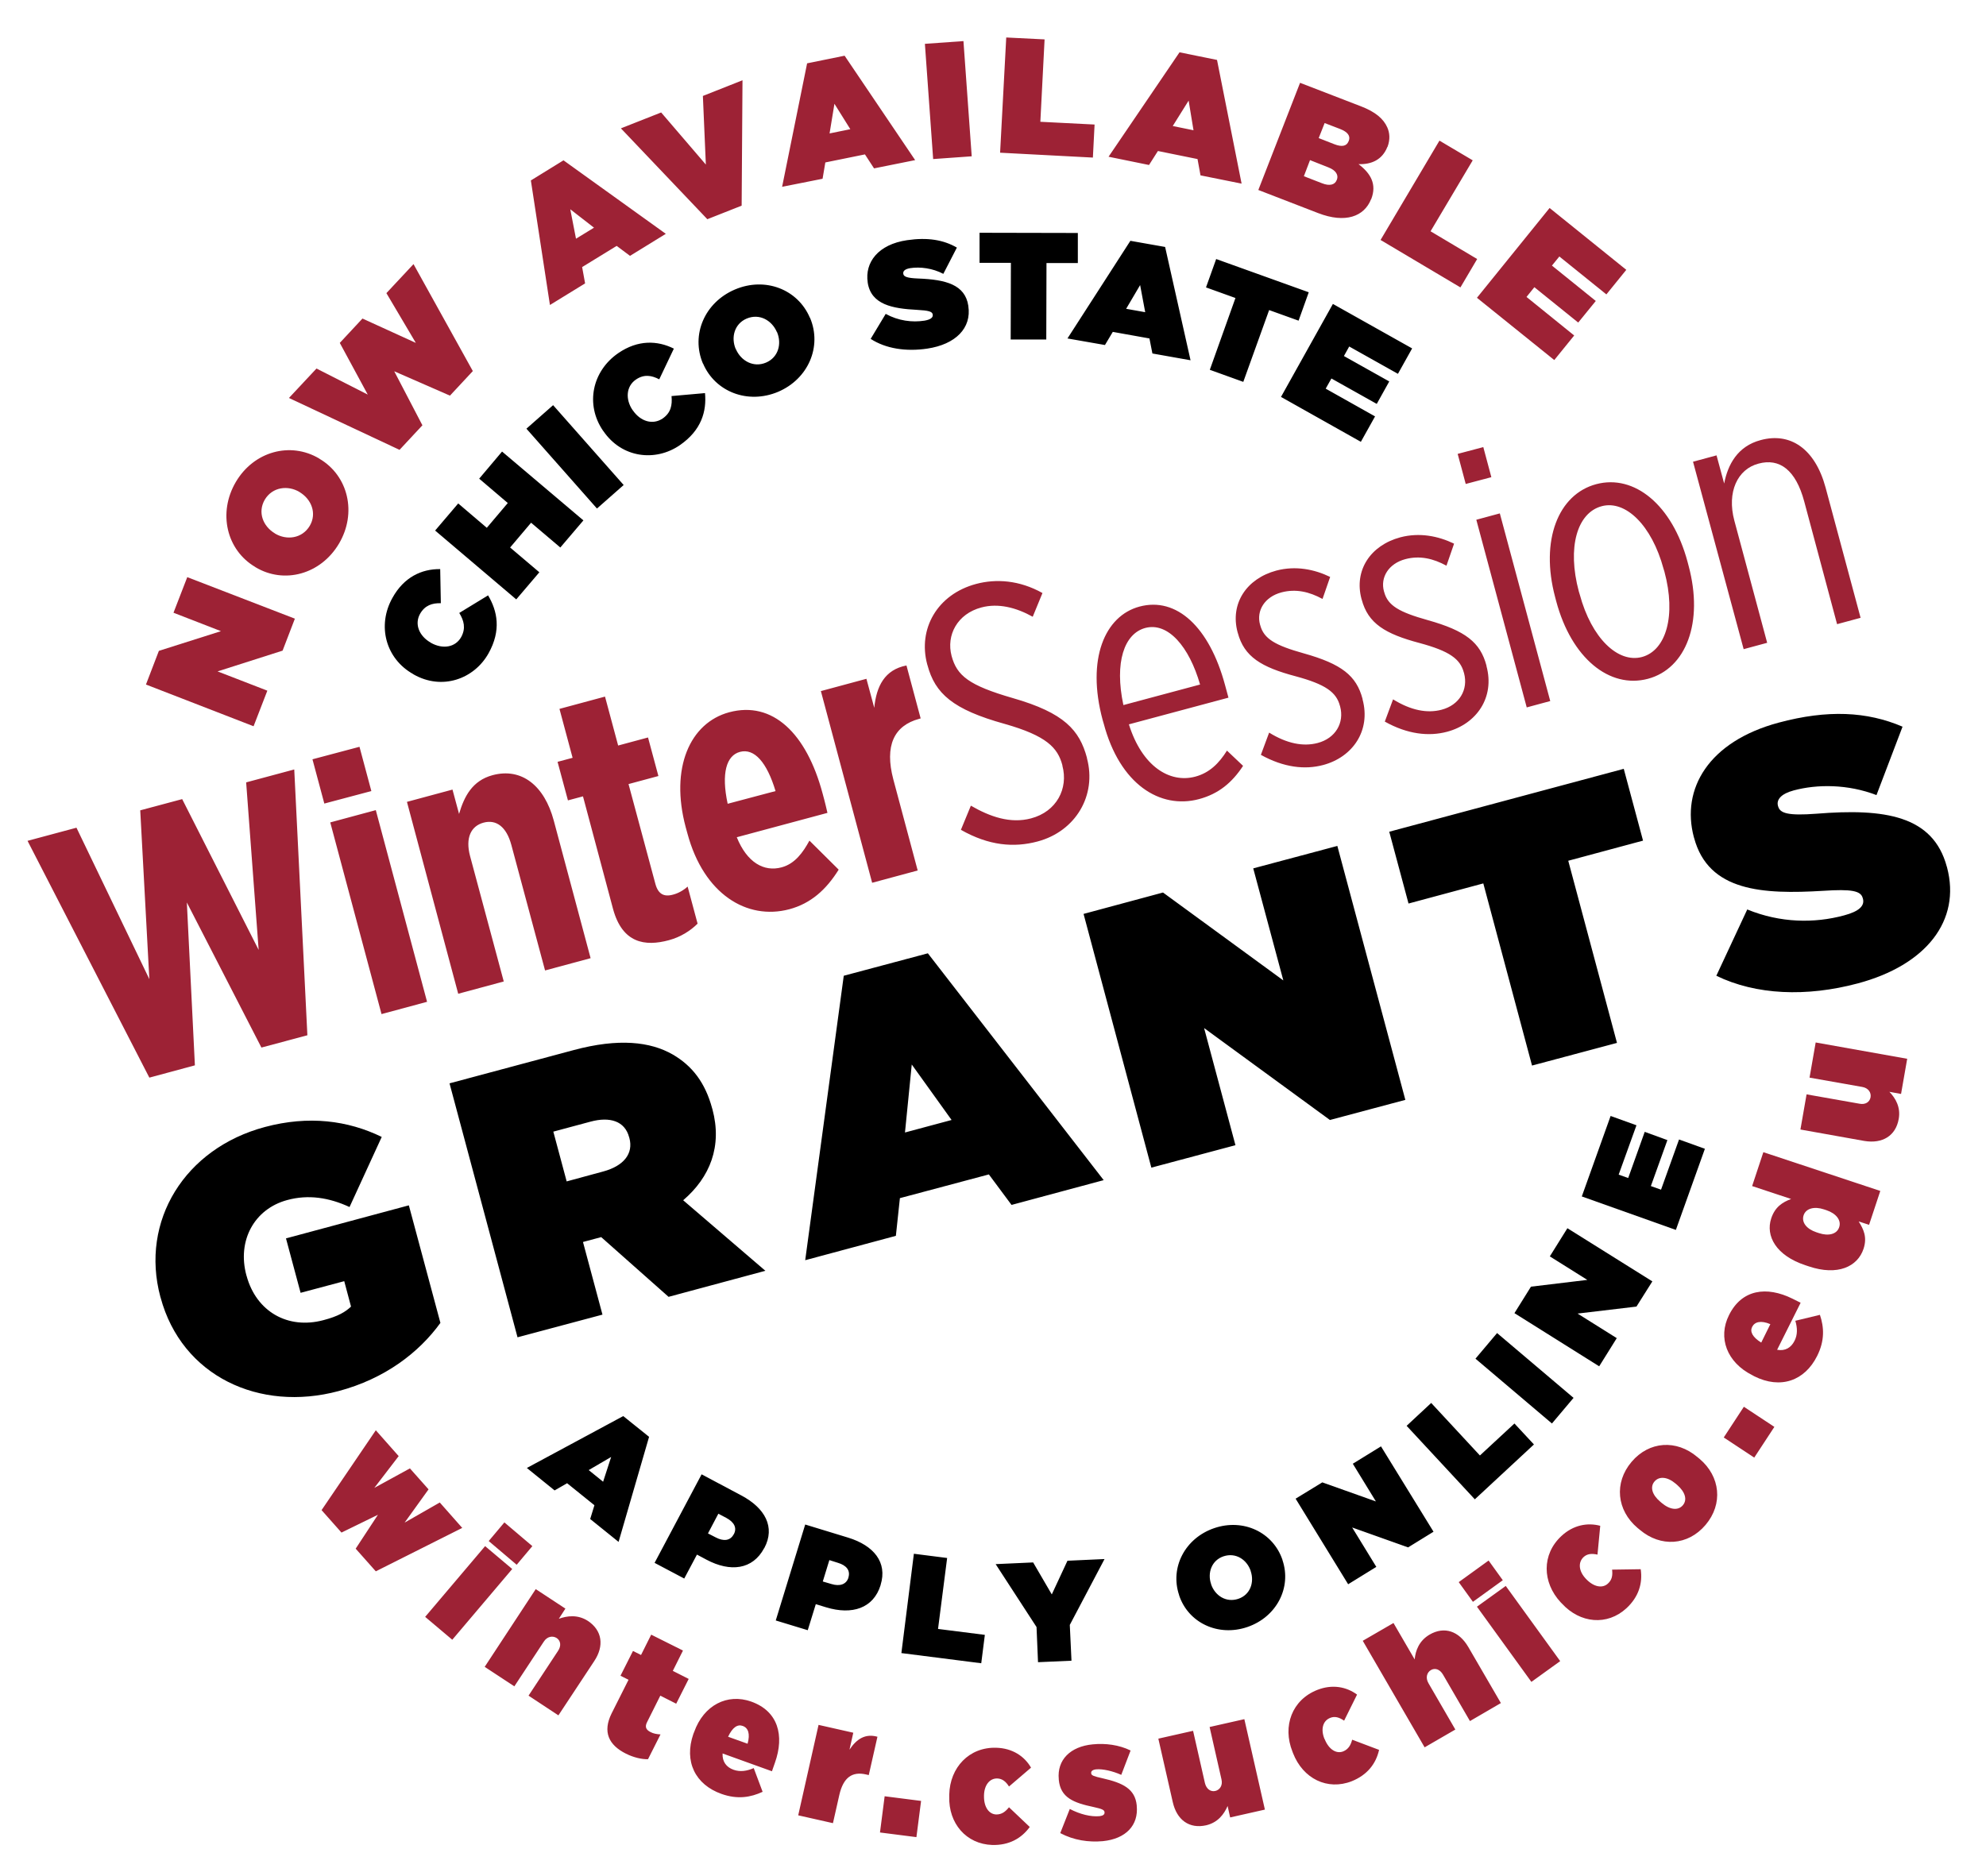 <?xml version="1.0" encoding="utf-8"?>
<!-- Generator: Adobe Illustrator 24.3.0, SVG Export Plug-In . SVG Version: 6.00 Build 0)  -->
<svg version="1.1" id="Layer_1" xmlns="http://www.w3.org/2000/svg" xmlns:xlink="http://www.w3.org/1999/xlink" x="0px" y="0px"
	 viewBox="0 0 937.5 885.7" style="enable-background:new 0 0 937.5 885.7;" xml:space="preserve">
<style type="text/css">
	.st0{clip-path:url(#SVGID_2_);fill:#9D2235;}
	.st1{clip-path:url(#SVGID_2_);}
</style>
<g>
	<defs>
		<rect id="SVGID_1_" x="13" y="17.7" width="907.6" height="853.4"/>
	</defs>
	<clipPath id="SVGID_2_">
		<use xlink:href="#SVGID_1_"  style="overflow:visible;"/>
	</clipPath>
	<path class="st0" d="M823.1,306.5l11.1-3l-15.5-57.7c-3.6-13.5,1.5-24.3,11.4-26.9c9.9-2.7,17.6,2.9,21.6,17.9l15.5,57.9l11.1-3
		l-16.5-61.4c-5-18.6-16.8-26.3-30.7-22.5c-10.9,2.9-15.5,11.6-17.2,20.5l-3.6-13.3l-11.1,3L823.1,306.5z M775.1,310.2
		c-11.3,3-23.8-8.8-29.4-29.6l-0.4-1.3c-5.6-20.9-0.8-37.2,10.8-40.3c11.2-3,23.6,8.9,29.2,29.6l0.4,1.3
		C791.3,290.7,786.5,307.1,775.1,310.2 M777.9,320.5c18-4.8,26.4-26.6,19.2-53.4l-0.5-1.9c-7.2-26.8-25.1-41.4-43.1-36.6
		c-18,4.8-26.5,26.6-19.4,53.3l0.5,1.9C741.8,310.8,759.8,325.3,777.9,320.5 M720.7,334l11.1-3L708,242.4l-11.1,3L720.7,334z
		 M691.9,228.5l12.1-3.2l-3.8-14.2l-12.1,3.2L691.9,228.5z M683.1,345.5c13.9-3.7,22.6-16.2,18.6-31l0-0.2
		c-2.9-11-9.9-16.5-27.7-21.5c-13.6-3.8-18.9-6.9-20.6-13.3l-0.1-0.3c-1.8-6.6,2.2-13.1,10.1-15.2c6.8-1.8,13.2-0.3,19.4,3.1
		l3.6-10.4c-7.4-3.6-16.3-5.4-25.4-3c-14.1,3.8-21.9,15.6-18.3,29.1l0.1,0.3c3,11.3,11.1,16.2,27.3,20.5
		c14.1,3.8,19.2,7.5,20.9,13.9l0.1,0.3c2.1,7.8-2.2,15.1-10.6,17.3c-6.8,1.8-14.5,0.3-22.9-4.9l-3.9,10.5
		C664.4,346.7,674.5,347.8,683.1,345.5 M624.6,361.2c13.9-3.7,22.6-16.2,18.6-31l0-0.2c-2.9-11-9.9-16.5-27.7-21.5
		c-13.6-3.8-18.9-6.9-20.6-13.3l-0.1-0.3c-1.8-6.6,2.2-13.1,10.1-15.2c6.8-1.8,13.2-0.3,19.4,3.1l3.6-10.4c-7.4-3.6-16.3-5.4-25.4-3
		c-14.1,3.8-21.9,15.6-18.3,29.1l0.1,0.3c3,11.3,11.1,16.2,27.3,20.5c14.1,3.8,19.2,7.5,20.9,13.9l0.1,0.3
		c2.1,7.8-2.2,15.1-10.6,17.3c-6.8,1.8-14.5,0.3-22.9-4.9l-3.9,10.5C606,362.4,616,363.5,624.6,361.2 M530.3,332.9
		c-4.3-20.2,0.4-33.7,10.3-36.4c10.8-2.9,20.8,8.9,25.9,26.7L530.3,332.9z M566,377.3c9.3-2.5,15.6-7.8,20.8-15.7l-7.6-7.2
		c-3.7,5.9-8.2,10.5-15,12.3c-12.1,3.2-25.1-4.9-31.3-24.7l47-12.6l-1.6-5.9c-7.4-27.5-22.9-41.8-40.4-37.1
		c-16.4,4.4-25.1,24.8-17.4,53.5l0.5,1.7C528.6,370.3,547.6,382.2,566,377.3 M489.8,397.3c18-4.8,28-21.8,23.3-39.3l0-0.2
		c-3.5-13-10.6-21.2-35-28.2c-20.8-6-26.4-10.6-28.9-19.9c-2.6-9.8,2.7-19.9,14.1-22.9c7.9-2.1,16.3,0,24.2,4.4l4.6-11.2
		c-10.9-6.1-21.9-6.8-31.3-4.3c-18.4,4.9-27.6,21.3-23.1,38l0.1,0.3c3.6,13.5,12,21,36.5,27.8c19.7,5.6,25,11.2,27.2,19.5l0,0.2
		c2.9,10.8-2.7,21.7-14.8,24.9c-9.8,2.6-19.4-0.8-28.4-6l-4.7,11.4C466.8,399.3,478.6,400.3,489.8,397.3 M411.7,416.8l21.5-5.8
		l-11.5-43c-4.2-15.9,0.3-25.4,12.2-28.6l0.7-0.2l-6.7-25c-10.3,2-14.2,9.8-15.2,20l-3.7-13.7l-21.5,5.8L411.7,416.8z M343.5,379.5
		c-3.1-14.4-0.6-22.8,5.8-24.5c6.8-1.8,12.7,4.9,16.8,18.5L343.5,379.5z M372.6,429.3c10.1-2.7,17.4-9.2,23.3-18.7l-13.8-13.7
		c-3,5.5-6.8,10.9-13.1,12.6c-8.4,2.3-16.4-2.3-21.2-14.2l42.8-11.5c-1.1-4.9-2.1-8.5-2.3-9.2c-7.6-28.4-23.6-43.8-44.1-38.3
		c-18.5,5-28,26.3-20.5,54.3l0.8,2.9C332.2,422.2,352.6,434.6,372.6,429.3 M315.8,443.9c5.6-1.5,10.3-4.6,13.5-7.8l-4.7-17.5
		c-2,1.8-4.5,3.2-6.9,3.8c-4.3,1.2-7-0.3-8.3-5l-12.7-47.2l14.1-3.8l-4.9-18.2l-14.1,3.8l-6.2-23.1l-21.5,5.8l6.2,23.1l-7.1,1.9
		l4.9,18.2l7.1-1.9l14.2,53.2C293.8,445.3,304.4,447,315.8,443.9 M216.3,469.2l21.5-5.8l-15.9-59.2c-2.3-8.6,0.4-14.2,6.4-15.8
		c6-1.6,10.8,2,13.1,10.6l15.9,59.2l21.5-5.8l-17.4-65c-4.4-16.4-15.1-25.1-28.9-21.4c-9.6,2.6-13.4,10.1-15.8,18.3l-3.1-11.5
		l-21.5,5.8L216.3,469.2z M180.1,478.8l21.5-5.8l-24.2-90.5l-21.5,5.8L180.1,478.8z M153.1,379.4l22.2-5.9l-5.6-20.9l-22.2,5.9
		L153.1,379.4z M70.5,508.8L92,503l-3.8-76.9l35.2,68.5l21.7-5.8l-6.2-125.5l-22.7,6.1l5.9,79.1l-36.1-71.2l-19.8,5.3l4.3,79.7
		l-34.4-71.5L13,397L70.5,508.8z"/>
	<path class="st1" d="M877,464.3c32.2-8.6,48.8-29.6,42.1-54.8l-0.1-0.3c-6.5-24.2-29.4-27.6-61.6-25c-13.3,1-17.1-0.2-18-3.4
		l-0.1-0.3c-0.8-2.9,1.4-5.7,7.4-7.3c11.1-3,25.6-3,39.1,2.2l12.3-32.3c-16.8-7.2-35.4-8.1-58.5-1.9c-33.1,8.9-46.1,31.3-40,54.1
		l0.1,0.3c6.8,25.4,32.5,26.7,60.9,25c13.5-0.9,17.8,0,18.7,3.4l0.1,0.3c0.9,3.3-1.7,6-8.9,7.9c-14,3.8-30.1,3.6-45.7-2.8
		l-14.6,31.3C828.9,469.8,852.7,470.8,877,464.3 M723.2,503.1l40.1-10.7l-23-86l35.3-9.5l-9.1-33.9l-110.7,29.7l9.1,33.9l35.3-9.5
		L723.2,503.1z M543.5,551.3l39.7-10.6l-14.8-55.3l59.4,43.4l35.6-9.5l-32.1-119.9l-39.7,10.6l14.2,52.9l-56.8-41.5l-37.5,10.1
		L543.5,551.3z M427.2,534.7l3.2-32.1l18.8,26.2L427.2,534.7z M380.1,595l42.8-11.5l1.9-17.8l42-11.2l10.7,14.4l43.5-11.7L438,450.1
		l-39.7,10.6L380.1,595z M267.5,557.8l-6.3-23.5l17.5-4.7c9.2-2.5,16.3-0.3,18.3,7.4l0.1,0.3c2,7.4-2.7,13.2-12.3,15.8L267.5,557.8z
		 M244.3,631.4l40.1-10.7l-9.2-34.3l8.6-2.3l31.8,28.2l45.7-12.3l-38.8-33.3c12.7-10.9,18.5-25.5,13.8-43l-0.1-0.3
		c-3.3-12.3-9.5-20.2-18.6-25.5c-10.6-6.1-25.6-7.8-46.8-2.1l-58.6,15.7L244.3,631.4z M159.8,656.8c21.8-5.8,37.9-18.1,48.1-32.2
		l-14.9-55.5L135,584.7l6.9,25.7l20.6-5.5l3.2,12c-2.6,2.5-6.1,4.6-13,6.4c-16.8,4.5-31.7-4-36.3-20.9l-0.1-0.3
		c-4.4-16.3,3.7-31.3,19.3-35.5c9.9-2.7,19.7-1.2,29.4,3.3l15.2-33.1c-16-7.8-34.5-10.2-55.1-4.7c-37.9,10.1-59,44.4-49.4,80.2
		l0.1,0.3C85.8,649.8,122.5,666.8,159.8,656.8"/>
	<path class="st0" d="M896.3,528.3c1-5.5-1.5-9.8-4.4-12.8l5.5,1l2.9-16.6l-43.2-7.7l-2.9,16.6l24.9,4.4c2.9,0.5,4.3,2.7,3.9,4.9
		c-0.4,2.2-2.4,3.6-5.3,3l-24.9-4.4l-2.9,16.6l30.2,5.4C888.6,540.1,894.9,536.3,896.3,528.3 M868.2,579.4c-1.1,3.4-5.1,4.3-9.6,2.8
		l-1.2-0.4c-4.5-1.5-7.1-4.6-6-8c1.1-3.3,5.1-4.3,9.6-2.8l1.2,0.4C866.7,572.9,869.3,576.1,868.2,579.4 M879.7,589.6
		c1.8-5.5,0-9.2-2.3-12.9l4.9,1.6l5.3-16l-55.2-18.3l-5.3,16l18.4,6.1c-4,1.5-7.6,3.7-9.4,9.2c-2.7,8.2,2.2,17.5,16.2,22.1l1.5,0.5
		C867.4,602.5,876.9,598.1,879.7,589.6 M831.4,633.9c-4.2-2.6-5.4-5.2-4.3-7.4c1.2-2.4,4.1-3.2,8.6-1.3L831.4,633.9z M857.8,640.2
		c3.6-7.2,3.3-13.5,1.3-19.4l-11.6,2.8c1,3.4,1.1,6.6-0.4,9.5c-1.6,3.2-4.4,4.9-8.2,4.2l11.1-22.2l-3.8-1.9c-12.3-6.1-24-4.4-30,7.7
		c-5.4,10.7-1,22.4,11,28.4l0.9,0.5C840.5,656,851.9,652,857.8,640.2 M828.1,688.2l9.5-14.5l-14.4-9.5l-9.5,14.5L828.1,688.2z
		 M794.4,710.7c-2.2,2.6-6.1,2.2-10-1.1l-0.7-0.6c-3.8-3.2-4.9-6.9-2.7-9.5c2.2-2.6,6.1-2.3,10,1l0.7,0.6
		C795.5,704.4,796.6,708.1,794.4,710.7 M805.1,720c8.4-9.9,7-22.9-2.8-31.2l-1.1-0.9c-9.8-8.3-22.7-7.5-31,2.3
		c-8.4,9.9-7,22.9,2.8,31.2l1.1,0.9C783.9,730.6,796.8,729.8,805.1,720 M767.8,759.3c5.7-5.3,7.7-11.7,6.7-18.4l-13.5,0.2
		c0.3,2.7,0,4.8-2,6.6c-2.5,2.3-6.6,1.7-10.3-2.2l-0.1-0.1c-3.3-3.5-3.8-7.6-1.1-10.2c1.7-1.6,3.8-1.8,6.6-1.2l1.3-13.6
		c-6-1.6-12.7-0.4-18.3,4.8c-9.4,8.7-9.1,21.9-0.4,31.3l0.6,0.6C745.9,766.5,758.7,767.7,767.8,759.3 M722.9,794.1l13.6-9.8
		l-25.7-35.5l-13.6,9.8L722.9,794.1z M695.3,756.3l14.1-10.2l-6.7-9.3L688.6,747L695.3,756.3z M672.5,825l14.5-8.4l-12.7-21.9
		c-1.5-2.6-0.7-5.1,1.2-6.2c1.9-1.1,4.2-0.4,5.7,2.2l12.7,21.9l14.6-8.5l-15.4-26.5c-4.4-7.5-11.3-9.9-18.3-5.8
		c-4.9,2.9-6.6,7.5-7,11.7l-10-17.2l-14.5,8.4L672.5,825z M638.1,841c7.2-2.9,11.4-8.1,12.9-14.8l-12.7-4.8
		c-0.7,2.6-1.8,4.5-4.2,5.5c-3.2,1.3-6.8-0.8-8.8-5.8l-0.1-0.1c-1.8-4.5-0.8-8.5,2.7-9.9c2.2-0.9,4.2-0.3,6.6,1.3l6.1-12.3
		c-5-3.7-11.7-5-18.8-2.2c-11.9,4.7-16.5,17.1-11.7,29.1l0.3,0.8C615.1,839.8,626.6,845.5,638.1,841 M569.4,861.8
		c5.5-1.3,8.4-5.2,10.1-9.1l1.2,5.4l16.4-3.7l-9.7-42.7l-16.4,3.7l5.6,24.7c0.7,2.9-0.8,5-2.9,5.5c-2.2,0.5-4.2-0.9-4.9-3.7
		l-5.6-24.7l-16.4,3.7l6.8,29.9C555.5,859.3,561.4,863.6,569.4,861.8 M520.6,869.3c10.9-1.1,16.9-7.5,16-16.7l0-0.2
		c-0.8-7.8-6.5-10.6-16.2-12.8c-4-0.9-5.2-1.3-5.3-2.3l0-0.2c-0.1-0.8,0.6-1.5,2.3-1.7c3.1-0.3,7.9,0.8,11.9,2.6l4.4-11.5
		c-5.5-2.7-11.9-3.5-17.9-2.9c-10.5,1-16.9,7.3-16,16.5l0,0.2c0.8,8.5,7,10.9,16.5,12.9c4.1,0.9,5,1.4,5.1,2.4l0,0.1
		c0.1,1-0.7,1.6-2.3,1.8c-4.2,0.4-9.3-0.9-14.1-3.4l-4.5,11.4C506.9,868.9,513.9,869.9,520.6,869.3 M468.4,871.1
		c7.8,0.2,13.7-3,17.7-8.5l-9.8-9.3c-1.7,2.1-3.4,3.4-6,3.4c-3.4-0.1-5.9-3.4-5.8-8.8l0-0.2c0.1-4.8,2.6-8.1,6.3-8
		c2.3,0.1,4,1.4,5.5,3.8l10.4-8.9c-3.1-5.4-8.8-9.2-16.4-9.4c-12.8-0.4-21.9,9.3-22.2,22.1l0,0.9
		C447.7,860.9,456.1,870.7,468.4,871.1 M415.4,865.2l17.2,2.2l2.2-17.1l-17.2-2.2L415.4,865.2z M376.8,857.1l16.4,3.7l3-13.3
		c1.9-8.3,6.1-11.2,12.6-9.7l1.3,0.3l4.1-18.1c-5.7-1.6-9.8,1-13.2,6.1l1.8-8l-16.4-3.7L376.8,857.1z M343.7,820
		c2.1-4.5,4.5-6,6.9-5.1c2.6,0.9,3.6,3.7,2.3,8.4L343.7,820z M340.6,847c7.6,2.7,13.8,1.6,19.4-1l-4.2-11.2
		c-3.2,1.4-6.4,1.9-9.5,0.8c-3.4-1.2-5.4-3.8-5.2-7.7l23.3,8.4l1.4-4c4.6-12.9,1.5-24.4-11.2-28.9c-11.3-4-22.4,1.7-26.9,14.3
		l-0.4,1C322.8,831.7,328.2,842.6,340.6,847 M295.5,828c3.6,1.8,7.5,2.7,10.4,2.6l5.9-11.7c-1.8-0.1-3.4-0.4-4.7-1.1
		c-2.2-1.1-2.8-2.5-1.6-4.8l6.2-12.4l7.5,3.8l5.9-11.7l-7.5-3.8l4.8-9.6l-15-7.5l-4.8,9.6l-3.8-1.9l-5.9,11.7l3.8,1.9l-8,15.9
		C284.4,817.7,287.3,823.9,295.5,828 M228.8,787l14,9.2l13.9-21.1c1.6-2.5,4.2-2.9,6.1-1.7c1.8,1.2,2.3,3.6,0.6,6.1l-13.9,21.1
		l14.1,9.3l16.9-25.6c4.8-7.2,3.8-14.5-3-19c-4.8-3.1-9.8-2.4-13.7-1l3.1-4.8l-14-9.2L228.8,787z M200.7,763.4l12.8,10.8l28.3-33.4
		L229,730L200.7,763.4z M230.7,727.6l13.2,11.2l7.4-8.8l-13.2-11.2L230.7,727.6z M151.8,713l9.4,10.6l17.2-8.4l-10.5,16l9.5,10.7
		l40.8-20.5l-10.6-12l-16.6,9.5l11.3-15.7l-8.8-9.9l-16.8,9.2l11.5-15l-10.8-12.2L151.8,713z"/>
	<path class="st0" d="M697.2,140.6l36.5,29.4l9.4-11.6l-22.5-18.2l3.7-4.6l20.7,16.7l8.3-10.2l-20.7-16.7l3.5-4.3l22.2,17.9
		l9.4-11.6l-36.2-29.2L697.2,140.6z M651.7,113.3l37.7,22.4l7.9-13.4l-22-13.1l19.9-33.5l-15.7-9.3L651.7,113.3z M631.1,84.8L631,85
		c-0.8,2.2-3.3,3-7,1.5l-8.5-3.3l2.9-7.6L627,79C630.7,80.4,631.9,82.7,631.1,84.8 M636.6,66.7c-0.9,2.3-3.1,2.8-6.7,1.4l-7.4-2.9
		l2.8-7.1l7.3,2.8c3.6,1.4,5,3.3,4.1,5.6L636.6,66.7z M594,89.7l28.2,10.9c12.9,5,21.8,1.6,25-6.5l0.1-0.1c2.7-7-0.2-12.1-6-16.5
		c6.2,0.2,11.2-2.1,13.6-8.1l0.1-0.1c1.3-3.5,1-6.6-0.1-9.1c-1.8-4.1-5.6-7.4-12.7-10.1l-28.5-11L594,89.7z M553.6,59.5l7.5-12
		l2.3,14L553.6,59.5z M523.3,74l19.1,3.9l4.2-6.6l18.7,3.8l1.4,7.7l19.4,3.9l-11.6-58.4l-17.7-3.6L523.3,74z M472.1,72.1l43.8,2.3
		l0.8-15.6l-25.6-1.3l2-38.9L475,17.7L472.1,72.1z M440.5,75.1l18.2-1.3l-3.9-54.4l-18.2,1.3L440.5,75.1z M391.6,63l2.3-14l7.5,12
		L391.6,63z M369.2,88.2l19.1-3.8l1.3-7.7l18.7-3.8l4.3,6.6l19.4-3.9l-33.3-49.3l-17.7,3.6L369.2,88.2z M333.9,103.5l16.2-6.4
		l0.4-59.2l-18.7,7.4l1.4,32.4l-21.1-24.6l-19,7.5L333.9,103.5z M271.9,112.7l-2.7-13.9l11.2,8.7L271.9,112.7z M259.6,144l16.6-10.2
		l-1.4-7.7l16.3-10l6.3,4.7l16.9-10.4l-48.3-34.7l-15.4,9.5L259.6,144z M188.6,212.4l10.8-11.6l-13.3-25.5l26.3,11.5l10.8-11.6
		l-28-50.5l-12.8,13.7l13.9,23.5l-25.2-11.5l-10.7,11.5l13.2,24.4L149.4,174l-13,13.9L188.6,212.4z M146.2,248.3
		c-3.6,6-10.9,6.9-16.4,3.6l-0.1-0.1c-5.5-3.3-8.2-9.9-4.7-15.9c3.6-6,10.9-6.9,16.4-3.6l0.1,0.1C147,235.7,149.7,242.4,146.2,248.3
		 M160,256.7c8.6-14.5,4.4-32.1-9.2-40.1l-0.1-0.1c-13.6-8.1-30.9-3.4-39.4,11.1s-4.4,32.1,9.2,40.1l0.1,0.1
		C134.1,275.9,151.4,271.2,160,256.7 M119.7,342.9l6.5-16.8l-23.5-9.1l30.7-9.8l5.8-15.1l-50.8-19.6l-6.5,16.8l22.4,8.7L75,307.3
		l-6.1,15.9L119.7,342.9z"/>
	<path class="st1" d="M604.7,187.4l37.7,21.2l6.7-12l-23.3-13.1l2.7-4.8l21.4,12l5.9-10.6l-21.4-12l2.5-4.5l23,12.9l6.7-12l-37.4-21
		L604.7,187.4z M571.1,174.6l15.8,5.7l12.2-33.9l13.9,5l4.8-13.4l-43.7-15.7l-4.8,13.4l13.9,5L571.1,174.6z M531.6,145.8l6.6-11.2
		l2.4,12.8L531.6,145.8z M503.9,159.8l17.7,3.1l3.7-6.2l17.3,3.1l1.4,7.1l18,3.2l-12-53.5l-16.4-2.9L503.9,159.8z M477.1,160.3
		l16.8,0l0.1-36.1l14.8,0l0-14.2l-46.4-0.1l0,14.2l14.8,0L477.1,160.3z M437.7,164.6c13.4-2,21-9.7,19.4-20.1l0-0.1
		c-1.5-10-10.6-12.4-23.6-12.9c-5.4-0.2-6.9-0.9-7.1-2.2l0-0.1c-0.2-1.2,0.8-2.2,3.3-2.6c4.6-0.7,10.5,0,15.6,2.7l6.4-12.4
		c-6.4-3.7-13.9-4.9-23.5-3.5c-13.7,2-20,10.5-18.6,19.9l0,0.1c1.6,10.5,11.8,12.3,23.3,12.9c5.5,0.3,7.2,0.8,7.4,2.2l0,0.1
		c0.2,1.3-1,2.3-3.9,2.8c-5.8,0.9-12.3,0.1-18.3-3.2L411,160C418.1,164.6,427.6,166.1,437.7,164.6 M361.6,171.2
		c-5.9,2.5-11.8-0.8-14.2-6.3l-0.1-0.1c-2.3-5.4-0.7-11.9,5.2-14.4c6-2.5,11.8,0.8,14.2,6.3l0.1,0.1
		C369.1,162.2,367.5,168.7,361.6,171.2 M367.3,185c14.3-6.1,20.8-21.4,15.1-34.9l-0.1-0.1c-5.7-13.4-21.1-19.4-35.4-13.3
		c-14.3,6.1-20.8,21.4-15.1,34.9l0.1,0.1C337.6,185,353,191,367.3,185 M320.9,210.2c10.3-7.1,12.7-16.1,11.9-24.6L317,187
		c0.4,4.3-0.3,7.9-4.2,10.6c-4.6,3.1-10.4,1.5-14.1-3.9l-0.1-0.1c-3.4-5-3.1-11.2,1.6-14.4c3.8-2.6,7.4-2,11-0.1l6.9-14.5
		c-7.8-3.9-17-4.2-26.2,2.1c-12.4,8.5-15.7,24.3-7.2,36.7l0.1,0.1C293.5,216.3,309.4,218.1,320.9,210.2 M281.8,240.1l12.6-11.1
		l-33.3-37.7l-12.6,11.1L281.8,240.1z M243.7,283l10.9-12.8l-13.8-11.7l9.9-11.7l13.8,11.7l10.9-12.8L237,213.2L226.2,226l13.5,11.5
		l-9.9,11.7l-13.5-11.5l-10.9,12.8L243.7,283z M230.6,308.5c6.1-10.9,4.2-20-0.2-27.4l-13.6,8.3c2.2,3.6,3.2,7.2,0.9,11.4
		c-2.7,4.8-8.6,5.9-14.3,2.7l-0.1-0.1c-5.3-3-7.8-8.6-5-13.6c2.3-4,5.7-5.1,9.8-5l-0.3-16.1c-8.8-0.1-17.1,3.8-22.5,13.5
		c-7.4,13.1-3.3,28.8,9.8,36.1l0.1,0.1C208.7,326.1,223.8,320.6,230.6,308.5"/>
	<path class="st1" d="M791.1,580.7l13.7-38.3l-12.2-4.4l-8.5,23.7l-4.8-1.7l7.8-21.7l-10.7-3.9l-7.8,21.8l-4.5-1.6l8.4-23.3
		l-12.2-4.4l-13.6,38L791.1,580.7z M754.9,645.1l8.3-13.3l-18.5-11.6l27.8-3.3L780,605l-40.1-25.1l-8.3,13.3l17.7,11.1l-26.6,3.2
		l-7.8,12.5L754.9,645.1z M732.6,672.1l10.2-12.1l-36.1-30.6l-10.2,12.1L732.6,672.1z M696.2,707.9l27.9-25.9l-9.2-9.9l-16.3,15.1
		l-23-24.8L664,673.2L696.2,707.9z M636.4,748l13.3-8.2l-11.4-18.6l26.4,9.4l12-7.4l-24.8-40.3l-13.3,8.2l10.9,17.8l-25.3-9
		l-12.6,7.7L636.4,748z M584.5,754.9c-5.8,1.9-11-1.6-12.8-6.9l0-0.1c-1.8-5.2,0.2-11.2,5.9-13.1c5.8-1.9,11,1.6,12.8,6.9l0,0.1
		C592.2,747.1,590.2,753,584.5,754.9 M588.8,768.2c13.8-4.7,21-18.6,16.6-31.6l0-0.1c-4.4-13-18.4-19.7-32.2-15
		c-13.8,4.7-21,18.6-16.6,31.6l0,0.1C560.9,766.2,575,772.9,588.8,768.2 M490,784.8l15.8-0.7l-0.8-16.9l16.4-31.1l-17.5,0.8
		l-7.4,15.9l-8.8-15.1l-17.7,0.8l19.3,29.7L490,784.8z M425.5,780.5l37.7,4.8l1.7-13.4l-22.1-2.8l4.3-33.5l-15.7-2L425.5,780.5z
		 M388.4,746.7l3.1-10.1l4.1,1.3c4,1.2,5.9,3.6,4.9,6.9l0,0.1c-1,3.2-4.1,4.2-8,3L388.4,746.7z M366.2,765.1l15.1,4.6l3.8-12.3
		l4.9,1.5c12.2,3.7,22.3,0.5,25.7-10.5l0-0.1c3.3-10.7-3.3-18.6-15.3-22.3l-20.3-6.2L366.2,765.1z M334.2,724l4.9-9.3l3.8,2
		c3.7,2,5.1,4.7,3.5,7.7l-0.1,0.1c-1.6,3-4.8,3.3-8.4,1.4L334.2,724z M309,737.9l14,7.4l6-11.3l4.5,2.4c11.3,6,21.8,4.7,27.2-5.4
		l0.1-0.1c5.3-9.9,0.3-18.9-10.8-24.8l-18.8-10L309,737.9z M277.9,694.1l10.6-6.2l-3.8,11.7L277.9,694.1z M248.7,693.1l13.1,10.6
		l5.9-3.4l12.9,10.4l-2,6.5l13.4,10.8l14.4-49.6l-12.2-9.8L248.7,693.1z"/>
</g>
</svg>
